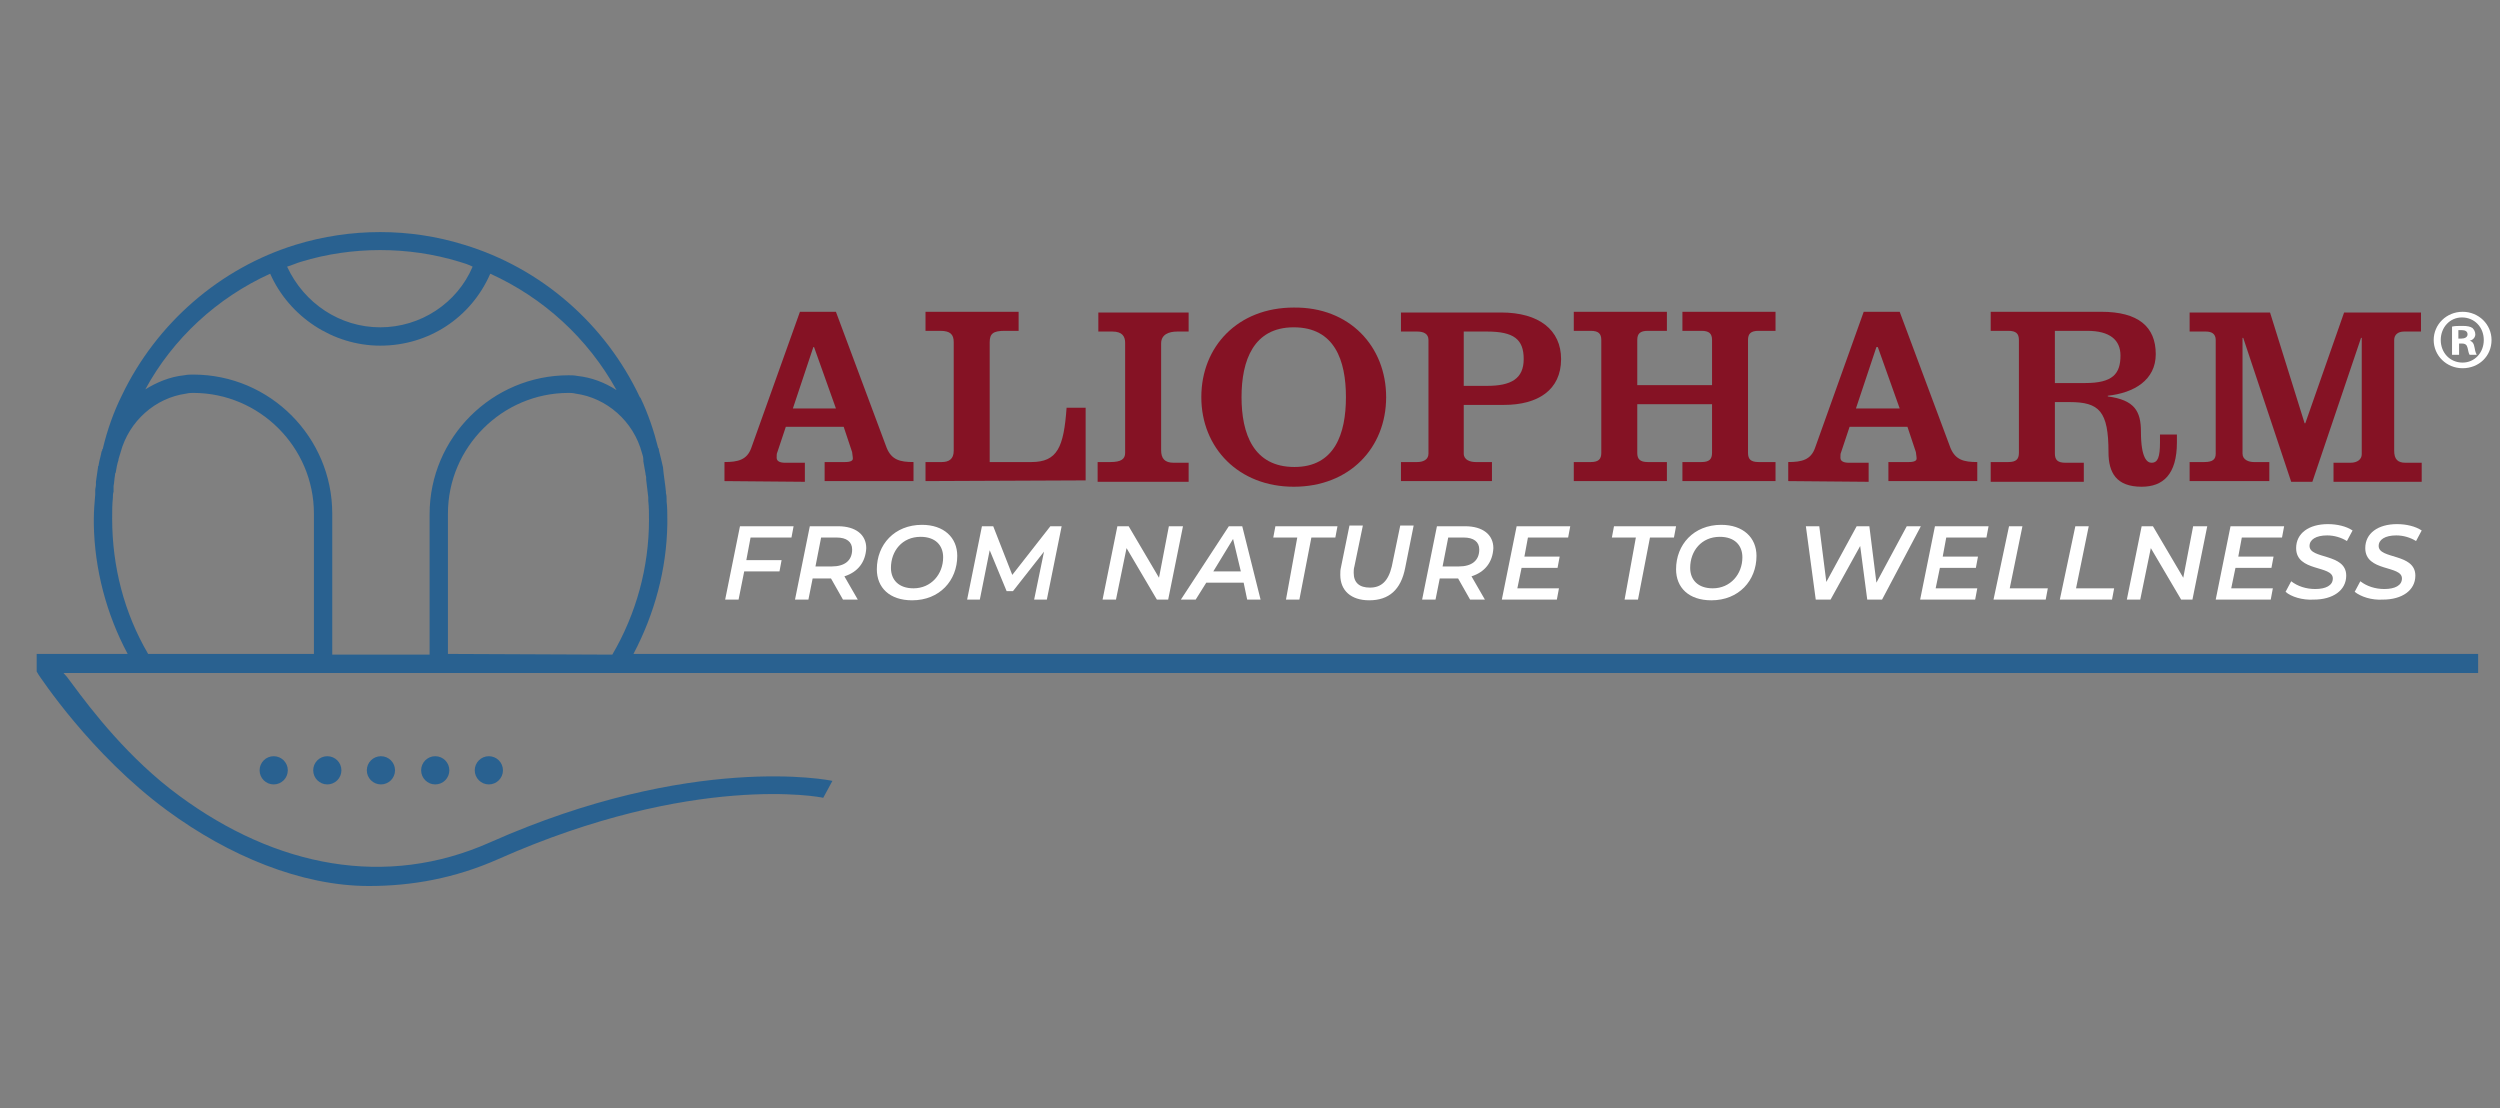 <?xml version="1.0" encoding="utf-8"?>
<!-- Generator: Adobe Illustrator 27.9.0, SVG Export Plug-In . SVG Version: 6.00 Build 0)  -->
<svg version="1.1" id="Livello_2_00000076561637724431060820000010250116736807867569_"
	 xmlns="http://www.w3.org/2000/svg" xmlns:xlink="http://www.w3.org/1999/xlink" x="0px" y="0px" viewBox="0 0 354.4 157.1"
	 style="enable-background:new 0 0 354.4 157.1;" xml:space="preserve">
<rect x="0" y="0" width="354.4" height="157.1" fill="#808080" stroke="none"/>
<style type="text/css">
	.st0{fill:#296190;}
	.st1{fill:#851224;}
	.st2{fill:#FFFFFF;}
</style>
<g>
	<g>
		<circle class="st0" cx="61.7" cy="109.2" r="2"/>
		<circle class="st0" cx="54" cy="109.2" r="2"/>
		<circle class="st0" cx="46.4" cy="109.2" r="2"/>
		<circle class="st0" cx="38.8" cy="109.2" r="2"/>
		<circle class="st0" cx="69.3" cy="109.2" r="2"/>
	</g>
	<path class="st0" d="M118,110.7c-0.3-0.1-19.9-4-48.5,8.7c-14.8,6.6-30.4,3.5-44.1-6.6c-7.1-5.2-12.4-12.1-15.2-15.9
		c-0.5-0.7-0.9-1.2-1.2-1.5h342.3v-2.7H89.8c3-5.7,4.7-12,4.8-18.4l0,0v-0.7c0-0.8,0-1.7-0.1-2.5V71c0-0.4,0-0.8-0.1-1.1
		c0-0.1,0-0.1,0-0.2c-0.1-1.1-0.3-2.2-0.4-3.3c0,0,0,0,0-0.1c-0.1-0.4-0.2-0.9-0.3-1.3c-0.1-0.4-0.2-0.8-0.3-1.2v-0.1
		c0-0.1,0-0.1-0.1-0.2c-0.6-2.4-1.4-4.8-2.5-7.1l-0.1-0.1c-4.9-10.4-14-18.3-24.9-21.6c-7.7-2.4-16.1-2.4-23.9,0
		C31.2,38,22.2,45.8,17.3,56c-1.2,2.4-2.1,5-2.7,7.5c0,0.1,0,0.1-0.1,0.2c0,0.1,0,0.2-0.1,0.3c-0.1,0.6-0.3,1.2-0.4,1.8
		c0,0.1,0,0.2-0.1,0.3v0.1c-0.1,0.7-0.2,1.4-0.3,2.1c0,0.1,0,0.2,0,0.3v0.1c0,0.3-0.1,0.5-0.1,0.8c0,0.1,0,0.2,0,0.4
		c0,0.1,0,0.1,0,0.2c-0.1,1.2-0.2,2.3-0.2,3.5v0.7l0,0c0.1,6.4,1.8,12.8,4.8,18.4H5.2v2.5l0.3,0.5c0.1,0.1,7.3,11.2,18.2,19.2
		c8.7,6.4,19,10.7,28.6,10.7c6.1,0,12.2-1.1,18.3-3.8c27.7-12.3,45.9-8.8,46.1-8.7L118,110.7z M53.9,46.4c-5.7,0-10.8-3.4-13.2-8.6
		c0.7-0.2,1.3-0.5,2-0.7c7.2-2.2,15.2-2.2,22.4,0c0.7,0.2,1.3,0.4,1.9,0.7C64.8,43,59.6,46.4,53.9,46.4z M38.3,38.8
		C41,44.9,47.2,49,53.9,49c6.9,0,12.9-4,15.6-10.2c7.5,3.4,13.8,9.1,17.9,16.5c-1.7-1.1-3.6-1.8-5.5-2c-0.5-0.1-0.9-0.1-1.3-0.1
		c-10.8,0-19.7,8.8-19.7,19.7v19.9H47.1v-20c0-10.8-8.8-19.7-19.7-19.7c-0.4,0-0.8,0-1.3,0.1c-2,0.2-3.9,1-5.5,2
		C24.5,48,30.8,42.2,38.3,38.8z M63.5,92.7V72.8c0-9.4,7.7-17.1,17.1-17.1c0.3,0,0.6,0,1,0.1c4.4,0.6,8.2,3.9,9.4,8.4
		c0.1,0.3,0.2,0.6,0.2,1c0,0.1,0,0.1,0,0.2c0.1,0.6,0.2,1.1,0.3,1.7c0,0.2,0.1,0.4,0.1,0.6c0,0.1,0,0.2,0,0.3
		c0.1,0.8,0.2,1.7,0.3,2.5c0,0.2,0,0.3,0,0.5c0.1,0.9,0.1,1.8,0.1,2.7c0,6.7-1.8,13.3-5.2,19.1L63.5,92.7L63.5,92.7z M15.9,73.5
		c0-1,0-2,0.1-2.9c0-0.3,0-0.6,0.1-0.9c0-0.1,0-0.2,0-0.4c0-0.1,0-0.2,0-0.4c0.1-0.5,0.1-1,0.2-1.5c0-0.1,0-0.3,0.1-0.4
		c0.1-0.6,0.2-1.2,0.4-1.8v-0.1c0.1-0.3,0.2-0.7,0.3-1c1.2-4.4,4.9-7.7,9.3-8.3c0.4-0.1,0.7-0.1,1-0.1c9.4,0,17.1,7.7,17.1,17.1
		v19.9H21C17.6,86.9,15.9,80.3,15.9,73.5L15.9,73.5z"/>
	<g>
		<g>
			<g>
				<path class="st1" d="M102.7,68.2v-2.7c1.9,0,3.2-0.3,3.8-2l6.9-19.3h5.1l7.2,19.3c0.7,1.7,1.9,2,3.8,2v2.7h-12.6v-2.7h2.9
					c0.8,0,1.1-0.2,1.1-0.5s-0.1-0.7-0.1-0.9l-1.2-3.6h-8.2l-1.2,3.6c-0.1,0.2-0.1,0.4-0.1,0.8c0,0.5,0.5,0.7,1.2,0.7h2.8v2.7
					L102.7,68.2L102.7,68.2z M118.5,57.9l-3.1-8.7h-0.1l-2.9,8.7H118.5z"/>
			</g>
			<g>
				<path class="st1" d="M131.2,68.2v-2.7h2.3c1,0,1.7-0.4,1.7-1.6V48.5c0-1.1-0.5-1.6-1.9-1.6h-2.1v-2.7h13.2v2.7h-2
					c-1.6,0-2.1,0.4-2.1,1.6v17h5.9c3.7,0,4.6-2.1,5-7.7h2.7v10.3L131.2,68.2L131.2,68.2z"/>
			</g>
			<g>
				<path class="st1" d="M155.6,68.2v-2.7h1.8c1.5,0,2.1-0.4,2.1-1.3V48.6c0-0.9-0.4-1.6-1.8-1.6h-2v-2.7h12.8V47h-1.6
					c-1.2,0-2.3,0.4-2.3,1.7v15.1c0,1.2,0.5,1.8,1.8,1.8h2.1v2.7h-12.9L155.6,68.2L155.6,68.2z"/>
			</g>
			<g>
				<path class="st1" d="M196.5,56.3c0,7.2-5.2,12.7-13.1,12.7c-7.8,0-13.1-5.5-13.1-12.7s5.2-12.7,13.1-12.7
					C191.3,43.5,196.5,49.1,196.5,56.3z M176,56.3c0,5.2,1.7,9.9,7.5,9.9c5.7,0,7.3-4.7,7.3-9.9s-1.6-9.9-7.4-9.9
					C177.7,46.4,176,51.1,176,56.3z"/>
			</g>
			<g>
				<path class="st1" d="M198.6,68.2v-2.7h2.3c0.8,0,1.6-0.3,1.6-1.2V48.2c0-0.9-0.7-1.2-1.6-1.2h-2.3v-2.7h14.2
					c5.4,0,8.5,2.5,8.5,6.6c0,4.4-3.3,6.5-8.1,6.5h-5.7v6.9c0,0.9,0.9,1.2,1.7,1.2h2.3v2.7C211.5,68.2,198.6,68.2,198.6,68.2z
					 M207.5,54.7h3.3c3.4,0,5.2-1,5.2-3.8s-1.4-3.9-5.2-3.9h-3.3V54.7z"/>
			</g>
			<g>
				<path class="st1" d="M223.1,68.2v-2.7h2.4c1.1,0,1.5-0.4,1.5-1.3v-16c0-0.9-0.4-1.3-1.5-1.3h-2.4v-2.7h13.2v2.7h-2.7
					c-1.1,0-1.5,0.4-1.5,1.3v6.4h10.6v-6.4c0-0.9-0.4-1.3-1.5-1.3h-2.7v-2.7h13.2v2.7h-2.4c-1.1,0-1.5,0.4-1.5,1.3v16
					c0,0.9,0.4,1.3,1.5,1.3h2.4v2.7h-13.2v-2.7h2.7c1.1,0,1.5-0.4,1.5-1.3v-6.9h-10.6v6.9c0,0.9,0.4,1.3,1.5,1.3h2.7v2.7H223.1z"/>
			</g>
			<g>
				<path class="st1" d="M253.5,68.2v-2.7c1.9,0,3.2-0.3,3.8-2l6.9-19.3h5.1l7.2,19.3c0.7,1.7,1.9,2,3.8,2v2.7h-12.6v-2.7h2.9
					c0.8,0,1.1-0.2,1.1-0.5s-0.1-0.7-0.1-0.9l-1.2-3.6h-8.2l-1.2,3.6c-0.1,0.2-0.1,0.4-0.1,0.8c0,0.5,0.5,0.7,1.2,0.7h2.8v2.7
					L253.5,68.2L253.5,68.2z M269.3,57.9l-3.1-8.7H266l-2.9,8.7H269.3z"/>
			</g>
			<g>
				<path class="st1" d="M282.2,68.2v-2.7h2.5c1.1,0,1.5-0.4,1.5-1.3v-16c0-0.9-0.4-1.3-1.5-1.3h-2.5v-2.7h15.7c5.2,0,7.7,2.1,7.7,6
					c0,3.7-3.1,5.5-6.8,5.9v0.1c3.8,0.5,4.7,2.1,4.7,5c0,3.8,0.9,4.4,1.5,4.4c0.9,0,1.2-0.8,1.2-2.9v-1.1h2.4v1.1c0,4.6-2,6.3-5,6.3
					c-3.6,0-4.7-2-4.7-4.9c0-5.8-1.3-7.1-5.5-7.1h-2.1v7.3c0,0.9,0.4,1.3,1.5,1.3h2.6v2.7h-13.2L282.2,68.2L282.2,68.2z M291.3,54.3
					h4.3c3.9,0,5-1.3,5-3.9c0-2.2-1.5-3.5-4.7-3.5h-4.6L291.3,54.3L291.3,54.3z"/>
			</g>
			<g>
				<path class="st1" d="M317.9,64.3c0,0.9,0.9,1.2,1.6,1.2h2.2v2.7h-11.3v-2.7h2.1c1.2,0,1.6-0.4,1.6-1.2V48.2
					c0-0.9-0.6-1.2-1.4-1.2h-2.3v-2.7h11.4l4.9,15.7h0.1l5.5-15.7h10.9V47h-2.4c-0.8,0-1.4,0.4-1.4,1.2v15.7c0,1.2,0.5,1.7,1.6,1.7
					h2.3v2.7h-12.5v-2.7h2.4c1,0,1.6-0.5,1.6-1.2V47.9h-0.1l-6.9,20.4h-3L318,47.9h-0.1V64.3z"/>
			</g>
		</g>
		<g>
			<path class="st2" d="M106.4,76.2l-0.6,3.2h5l-0.3,1.6h-5l-0.8,4h-1.9l2.1-10.4h7.6l-0.3,1.6H106.4z"/>
			<path class="st2" d="M119.7,81.7l1.9,3.3h-2.1l-1.7-3h0h-2.6l-0.6,3h-1.9l2.1-10.4h4c2.5,0,4,1.2,4,3.1
				C122.7,79.7,121.6,81.1,119.7,81.7z M120.8,77.9c0-1.1-0.8-1.7-2.2-1.7h-2.2l-0.8,4.1h2.3C119.7,80.3,120.8,79.5,120.8,77.9z"/>
			<path class="st2" d="M124.3,80.7c0-3.5,2.5-6.3,6.4-6.3c3.1,0,5,1.8,5,4.4c0,3.5-2.5,6.3-6.4,6.3
				C126.1,85.1,124.3,83.3,124.3,80.7z M133.7,79c0-1.7-1.1-2.9-3.2-2.9c-2.6,0-4.2,2-4.2,4.4c0,1.7,1.1,2.9,3.2,2.9
				C132,83.4,133.7,81.4,133.7,79z"/>
			<path class="st2" d="M150.5,74.6L148.4,85h-1.8l1.4-6.8l-4.4,5.6h-0.9l-2.4-5.8l-1.4,7h-1.8l2.1-10.4h1.6l2.7,6.9l5.4-6.9H150.5z
				"/>
			<path class="st2" d="M167.7,74.6L165.6,85H164l-4.3-7.3l-1.5,7.3h-1.9l2.1-10.4h1.6l4.3,7.3l1.4-7.3H167.7z"/>
			<path class="st2" d="M176.3,82.6H171l-1.5,2.4h-2.1l6.8-10.4h1.9l2.6,10.4h-1.9L176.3,82.6z M175.9,81l-1.1-4.6L172,81H175.9z"/>
			<path class="st2" d="M183.9,76.2h-3.4l0.3-1.6h8.8l-0.3,1.6h-3.4l-1.7,8.8h-1.9L183.9,76.2z"/>
			<path class="st2" d="M190,81.5c0-0.4,0-0.7,0.1-1.1l1.2-5.9h1.9l-1.2,5.8c-0.1,0.3-0.1,0.7-0.1,0.9c0,1.4,0.8,2.1,2.3,2.1
				c1.6,0,2.6-0.9,3.1-3l1.2-5.8h1.9l-1.2,6c-0.6,3.1-2.3,4.6-5.1,4.6C191.5,85.1,190,83.7,190,81.5z"/>
			<path class="st2" d="M208.6,81.7l1.9,3.3h-2.1l-1.7-3h0h-2.6l-0.6,3h-1.9l2.1-10.4h4c2.5,0,4,1.2,4,3.1
				C211.6,79.7,210.5,81.1,208.6,81.7z M209.7,77.9c0-1.1-0.8-1.7-2.2-1.7h-2.2l-0.8,4.1h2.3C208.6,80.3,209.7,79.5,209.7,77.9z"/>
			<path class="st2" d="M216.6,76.2l-0.5,2.7h5l-0.3,1.6h-5.1l-0.6,2.9h5.9l-0.3,1.6h-7.8l2.1-10.4h7.6l-0.3,1.6H216.6z"/>
			<path class="st2" d="M231.9,76.2h-3.4l0.3-1.6h8.8l-0.3,1.6h-3.4l-1.7,8.8h-1.9L231.9,76.2z"/>
			<path class="st2" d="M237.6,80.7c0-3.5,2.5-6.3,6.4-6.3c3.1,0,5,1.8,5,4.4c0,3.5-2.5,6.3-6.4,6.3
				C239.4,85.1,237.6,83.3,237.6,80.7z M247,79c0-1.7-1.1-2.9-3.2-2.9c-2.6,0-4.2,2-4.2,4.4c0,1.7,1.1,2.9,3.2,2.9
				C245.3,83.4,247,81.4,247,79z"/>
			<path class="st2" d="M272.3,74.6L266.8,85h-2.1l-1-7.6l-4.2,7.6h-2.1l-1.4-10.4h1.9l1,7.9l4.3-7.9h1.8l1,8l4.3-8H272.3z"/>
			<path class="st2" d="M275.9,76.2l-0.5,2.7h5l-0.3,1.6h-5.1l-0.6,2.9h5.9l-0.3,1.6h-7.8l2.1-10.4h7.6l-0.3,1.6H275.9z"/>
			<path class="st2" d="M284.8,74.6h1.9l-1.8,8.8h5.4l-0.3,1.6h-7.4L284.8,74.6z"/>
			<path class="st2" d="M294.2,74.6h1.9l-1.8,8.8h5.4l-0.3,1.6h-7.4L294.2,74.6z"/>
			<path class="st2" d="M312.9,74.6L310.8,85h-1.6l-4.3-7.3l-1.5,7.3h-1.9l2.1-10.4h1.6l4.3,7.3l1.4-7.3H312.9z"/>
			<path class="st2" d="M317.8,76.2l-0.5,2.7h5l-0.3,1.6h-5.1l-0.6,2.9h5.9l-0.3,1.6h-7.8l2.1-10.4h7.6l-0.3,1.6H317.8z"/>
			<path class="st2" d="M324,83.9l0.8-1.5c0.9,0.7,2.1,1.1,3.4,1.1c1.5,0,2.5-0.5,2.5-1.5c0-1.9-5.2-0.9-5.2-4.3
				c0-2.1,1.8-3.4,4.5-3.4c1.3,0,2.6,0.3,3.5,0.9l-0.8,1.5c-0.8-0.5-1.8-0.8-2.8-0.8c-1.6,0-2.5,0.6-2.5,1.5c0,1.9,5.2,1,5.2,4.2
				c0,2.1-1.9,3.4-4.6,3.4C326.4,85.1,324.8,84.6,324,83.9z"/>
			<path class="st2" d="M333.8,83.9l0.8-1.5c0.9,0.7,2.1,1.1,3.4,1.1c1.5,0,2.5-0.5,2.5-1.5c0-1.9-5.2-0.9-5.2-4.3
				c0-2.1,1.8-3.4,4.5-3.4c1.3,0,2.6,0.3,3.5,0.9l-0.8,1.5c-0.8-0.5-1.8-0.8-2.8-0.8c-1.6,0-2.5,0.6-2.5,1.5c0,1.9,5.2,1,5.2,4.2
				c0,2.1-1.9,3.4-4.6,3.4C336.2,85.1,334.7,84.6,333.8,83.9z"/>
		</g>
	</g>
</g>
<g>
	<path class="st2" d="M353.2,48.2c0,2.3-1.8,4-4.1,4c-2.3,0-4.1-1.8-4.1-4s1.8-4,4.1-4C351.4,44.2,353.2,46,353.2,48.2z M346,48.2
		c0,1.8,1.3,3.2,3.1,3.2c1.7,0,3-1.4,3-3.2S350.8,45,349,45C347.3,45,346,46.4,346,48.2z M348.5,50.3h-0.9v-4
		c0.4-0.1,0.9-0.1,1.5-0.1c0.7,0,1.1,0.1,1.4,0.3c0.2,0.2,0.4,0.5,0.4,0.9s-0.3,0.8-0.8,0.9l0,0c0.4,0.1,0.6,0.4,0.7,1
		s0.2,0.8,0.3,1h-1c-0.1-0.1-0.2-0.5-0.3-1c-0.1-0.4-0.3-0.6-0.8-0.6h-0.4v1.6H348.5z M348.5,48h0.4c0.5,0,0.9-0.2,0.9-0.6
		c0-0.4-0.3-0.6-0.8-0.6c-0.2,0-0.4,0-0.5,0V48z"/>
</g>
</svg>
